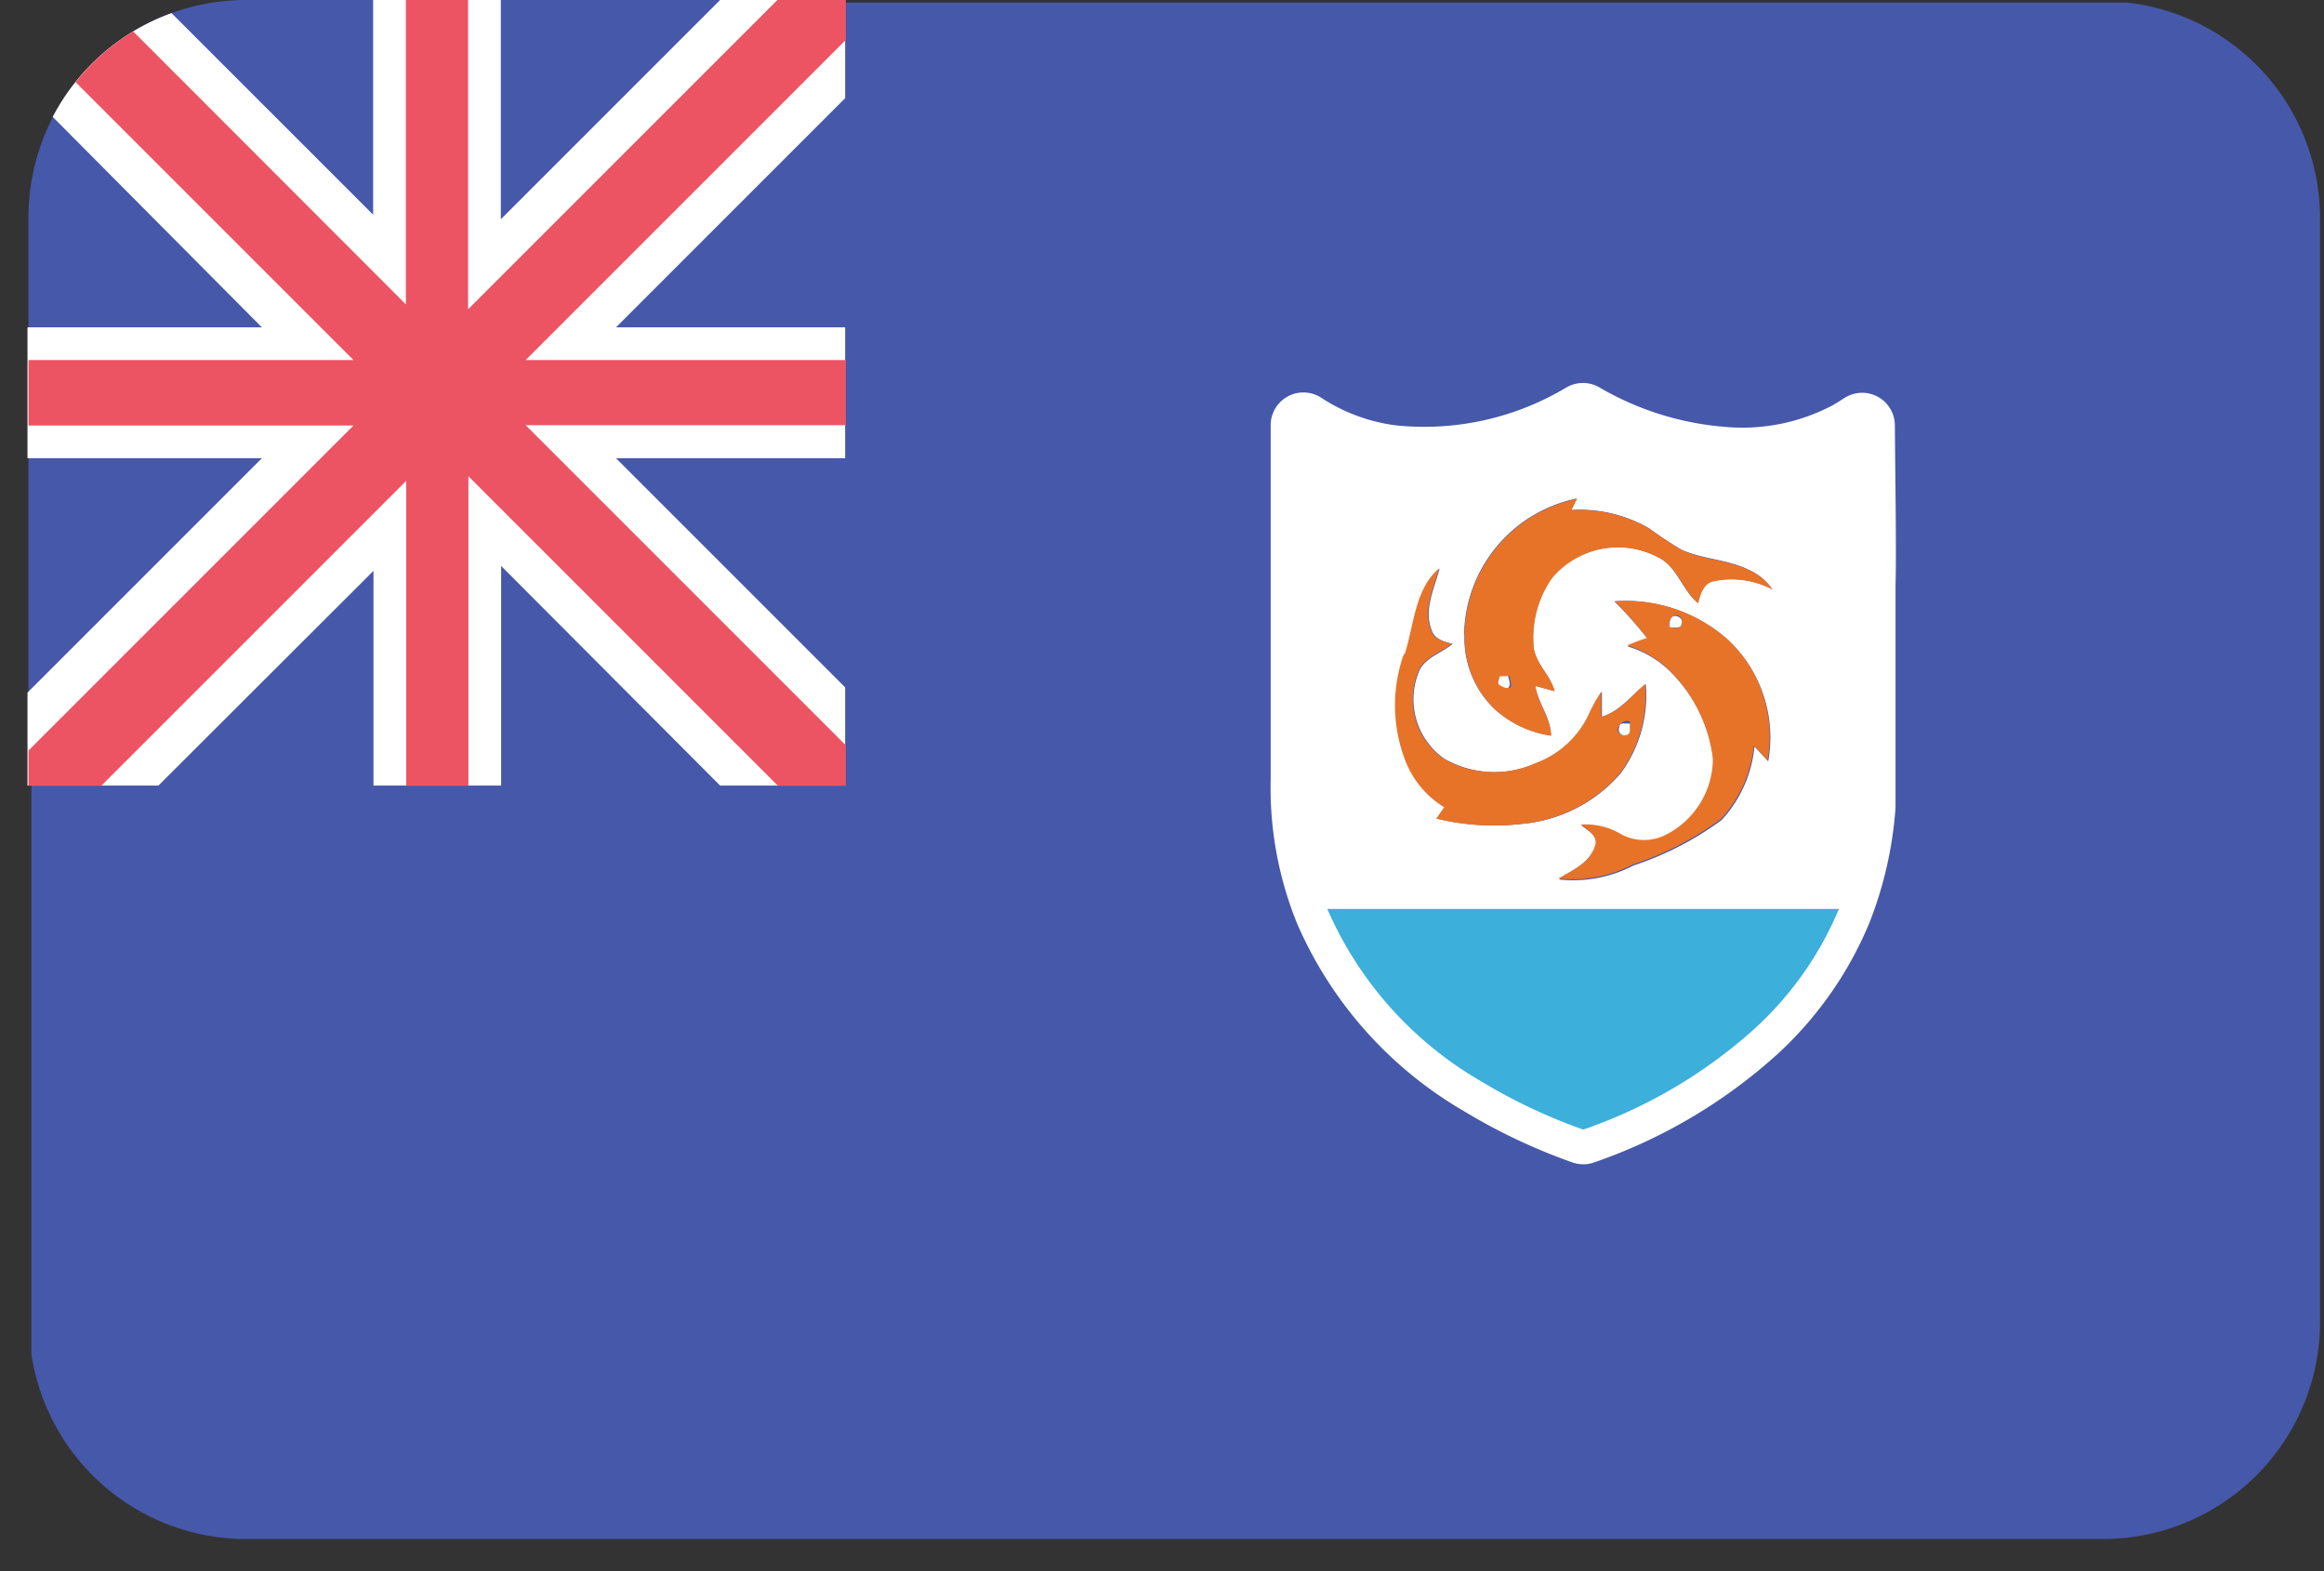 <svg width="71" height="48" xmlns="http://www.w3.org/2000/svg"><rect width="100%" height="100%" fill="#333333" stroke="none"/><g fill="none" fill-rule="evenodd"><path d="M65 .08H6.71A6.64 6.64 0 0 0 .96 5.66v35.72a6.64 6.64 0 0 0 6.56 5.64h56.72a6.64 6.64 0 0 0 6.64-6.64V6.66A6.64 6.64 0 0 0 65 .08Z" fill="#4658A9" fill-rule="nonzero"/><path d="M25.84 0H7.44A6.64 6.64 0 0 0 .87 6.64V24h25l-.03-24Z" fill="#4658A9" fill-rule="nonzero"/><path d="M11.41 17.44V24h3.9v-6.71L22 24h3.82v-3l-7-7h7v-4h-7l7-7V0H22l-6.7 6.7V0h-3.9v6.56L5.24.4a6.66 6.66 0 0 0-3.63 3.17L8 10H.84v4H8L.84 21.16V24h4l6.57-6.56Z" fill="#FFF" fill-rule="nonzero"/><path d="M12.41 14.69V24h1.9v-9.45L23.76 24h2.08v-1.23l-9.78-9.78h9.78V11h-9.78l9.78-9.78V0h-2.09L14.3 9.45V0h-1.9v9.3L4.07.96a6.67 6.67 0 0 0-1.76 1.55L10.8 11H.87v2h9.93L.87 22.93V24H3.1l9.31-9.31Z" fill="#EC5463" fill-rule="nonzero"/><path d="M56.89 13s-.29.19-.46.28a6.91 6.91 0 0 1-3.9.75 10 10 0 0 1-4.17-1.33 9.45 9.45 0 0 1-5.82 1.29 6.42 6.42 0 0 1-2.72-1v10.84a10 10 0 0 0 .73 4 11.28 11.28 0 0 0 4.69 5.26c.99.6 2.039 1.095 3.13 1.48a15.22 15.22 0 0 0 5.21-3.06 10.34 10.34 0 0 0 2.6-3.68 10.88 10.88 0 0 0 .73-3.19v-6.75c.03-1.09-.01-3.37-.02-4.89Z" stroke="#FFF" stroke-width="2" stroke-linecap="round" stroke-linejoin="round"/><g fill="#FFF" fill-rule="nonzero"><path d="M42.54 14a9.45 9.45 0 0 0 5.82-1.29 10 10 0 0 0 4.17 1.33 6.91 6.91 0 0 0 3.9-.75c.17-.09.46-.28.46-.28v11.61a10.87 10.87 0 0 1-.73 3.19H40.55a10 10 0 0 1-.73-4V12.97a6.42 6.42 0 0 0 2.72 1V14Zm2.2 5.39a3 3 0 0 0 .92 2.27 3.26 3.26 0 0 0 1.72.81c0-.55-.4-1-.48-1.52l.59.16c-.14-.52-.65-.89-.65-1.46a3.17 3.17 0 0 1 .57-2 2.63 2.63 0 0 1 3.24-.63c.59.28.73 1 1.22 1.4.07-.25.14-.57.43-.66a2.69 2.69 0 0 1 1.84.24 1.67 1.67 0 0 0-.69-.58c-.65-.33-1.41-.33-2.07-.62a11.83 11.83 0 0 1-1-.66 4.22 4.22 0 0 0-2.38-.56l.17-.35a4.31 4.31 0 0 0-3.44 4.15l.01.01Zm-1.83.59a4.68 4.68 0 0 0 0 3.14 2.88 2.88 0 0 0 1.23 1.54l-.24.35a7.45 7.45 0 0 0 2.61.16 4.5 4.5 0 0 0 3-1.54 4 4 0 0 0 .77-2.73c-.43.34-.78.82-1.34 1v-.77a5.4 5.4 0 0 0-.43.79 2.91 2.91 0 0 1-1.59 1.4 3.08 3.08 0 0 1-2.81-.15 2.22 2.22 0 0 1-.73-2.72c.22-.39.69-.51 1-.78-.24-.06-.53-.13-.63-.39-.27-.64.07-1.29.23-1.91-.74.67-.76 1.74-1.05 2.63l-.02-.02Zm6.43-1.59c.356.356.69.733 1 1.13a5.48 5.48 0 0 0-.61.23 3.14 3.14 0 0 1 1.35.82 4.54 4.54 0 0 1 1.27 2.65 2.62 2.62 0 0 1-1.43 2.31 1.48 1.48 0 0 1-1.35 0 2.13 2.13 0 0 0-1.25-.31c.2.17.54.33.43.65-.18.49-.7.7-1.12 1a4 4 0 0 0 2.28-.43 9.53 9.53 0 0 0 2.69-1.39 3.84 3.84 0 0 0 1-2.24c.14.14.28.3.42.45a4.07 4.07 0 0 0-1.2-3.68 4.69 4.69 0 0 0-3.49-1.21l.01.02Z"/><path d="M51 19.17c0-.12 0-.34.16-.35.16-.01.28.14.22.27-.06.13-.26.07-.38.08ZM45.81 20.65h.27c0 .12.1.25 0 .36-.1.11-.25 0-.3-.08-.05-.08.02-.19.03-.28ZM49.47 22.21c0-.17.24-.08.36-.11s0 .33-.11.36a.19.19 0 0 1-.25-.25Z"/></g><g fill="#E77329" fill-rule="nonzero"><path d="M44.74 19.39a4.31 4.31 0 0 1 3.44-4.15l-.17.35a4.22 4.22 0 0 1 2.38.56c.322.237.656.457 1 .66.66.3 1.42.29 2.07.62.279.126.518.327.69.58a2.69 2.69 0 0 0-1.84-.24c-.29.1-.36.41-.43.66-.48-.4-.63-1.11-1.22-1.4a2.63 2.63 0 0 0-3.24.63 3.17 3.17 0 0 0-.57 2c0 .56.51.94.65 1.46l-.59-.16c.08.54.47 1 .48 1.52a3.26 3.26 0 0 1-1.72-.81 3 3 0 0 1-.92-2.27l-.01-.01Zm1.08 1.27c0 .09-.12.19 0 .27.12.08.2.1.3.08.1-.02 0-.23 0-.36l-.3.01Z"/><path d="M42.91 20c.29-.89.31-2 1.05-2.63-.16.62-.5 1.27-.23 1.91.1.26.39.33.63.39-.33.26-.8.39-1 .78a2.22 2.22 0 0 0 .73 2.72 3.08 3.08 0 0 0 2.81.15 2.91 2.91 0 0 0 1.59-1.4 5.4 5.4 0 0 1 .43-.79v.77c.56-.15.9-.63 1.34-1a4 4 0 0 1-.77 2.73 4.5 4.5 0 0 1-3 1.54 7.45 7.45 0 0 1-2.61-.16l.24-.35a2.88 2.88 0 0 1-1.23-1.54 4.68 4.68 0 0 1 0-3.14l.02.02Zm6.53 2.2a.19.19 0 0 0 .25.25c.16 0 .08-.25.11-.36.03-.11-.3-.09-.33.12l-.03-.01Z"/><path d="M49.33 18.37a4.69 4.69 0 0 1 3.47 1.18 4.07 4.07 0 0 1 1.2 3.68c-.14-.15-.27-.31-.42-.45a3.84 3.84 0 0 1-1 2.24 9.53 9.53 0 0 1-2.69 1.39 4 4 0 0 1-2.28.43c.42-.25.94-.46 1.12-1 .1-.32-.24-.48-.43-.65a2.13 2.13 0 0 1 1.25.31 1.48 1.48 0 0 0 1.35 0 2.62 2.62 0 0 0 1.43-2.31 4.54 4.54 0 0 0-1.27-2.65 3.14 3.14 0 0 0-1.35-.82 5.48 5.48 0 0 1 .61-.23 12.16 12.16 0 0 0-1-1.13l.01.01Zm1.66.79c.12 0 .33.1.38-.08.05-.18-.06-.33-.22-.27s-.15.25-.15.36l-.01-.01Z"/></g><path d="M40.55 27.77h15.63a10.34 10.34 0 0 1-2.6 3.68 15.22 15.22 0 0 1-5.21 3.06 16.88 16.88 0 0 1-3.13-1.48 11.28 11.28 0 0 1-4.69-5.26Z" fill="#3CAFDA" fill-rule="nonzero"/></g></svg>